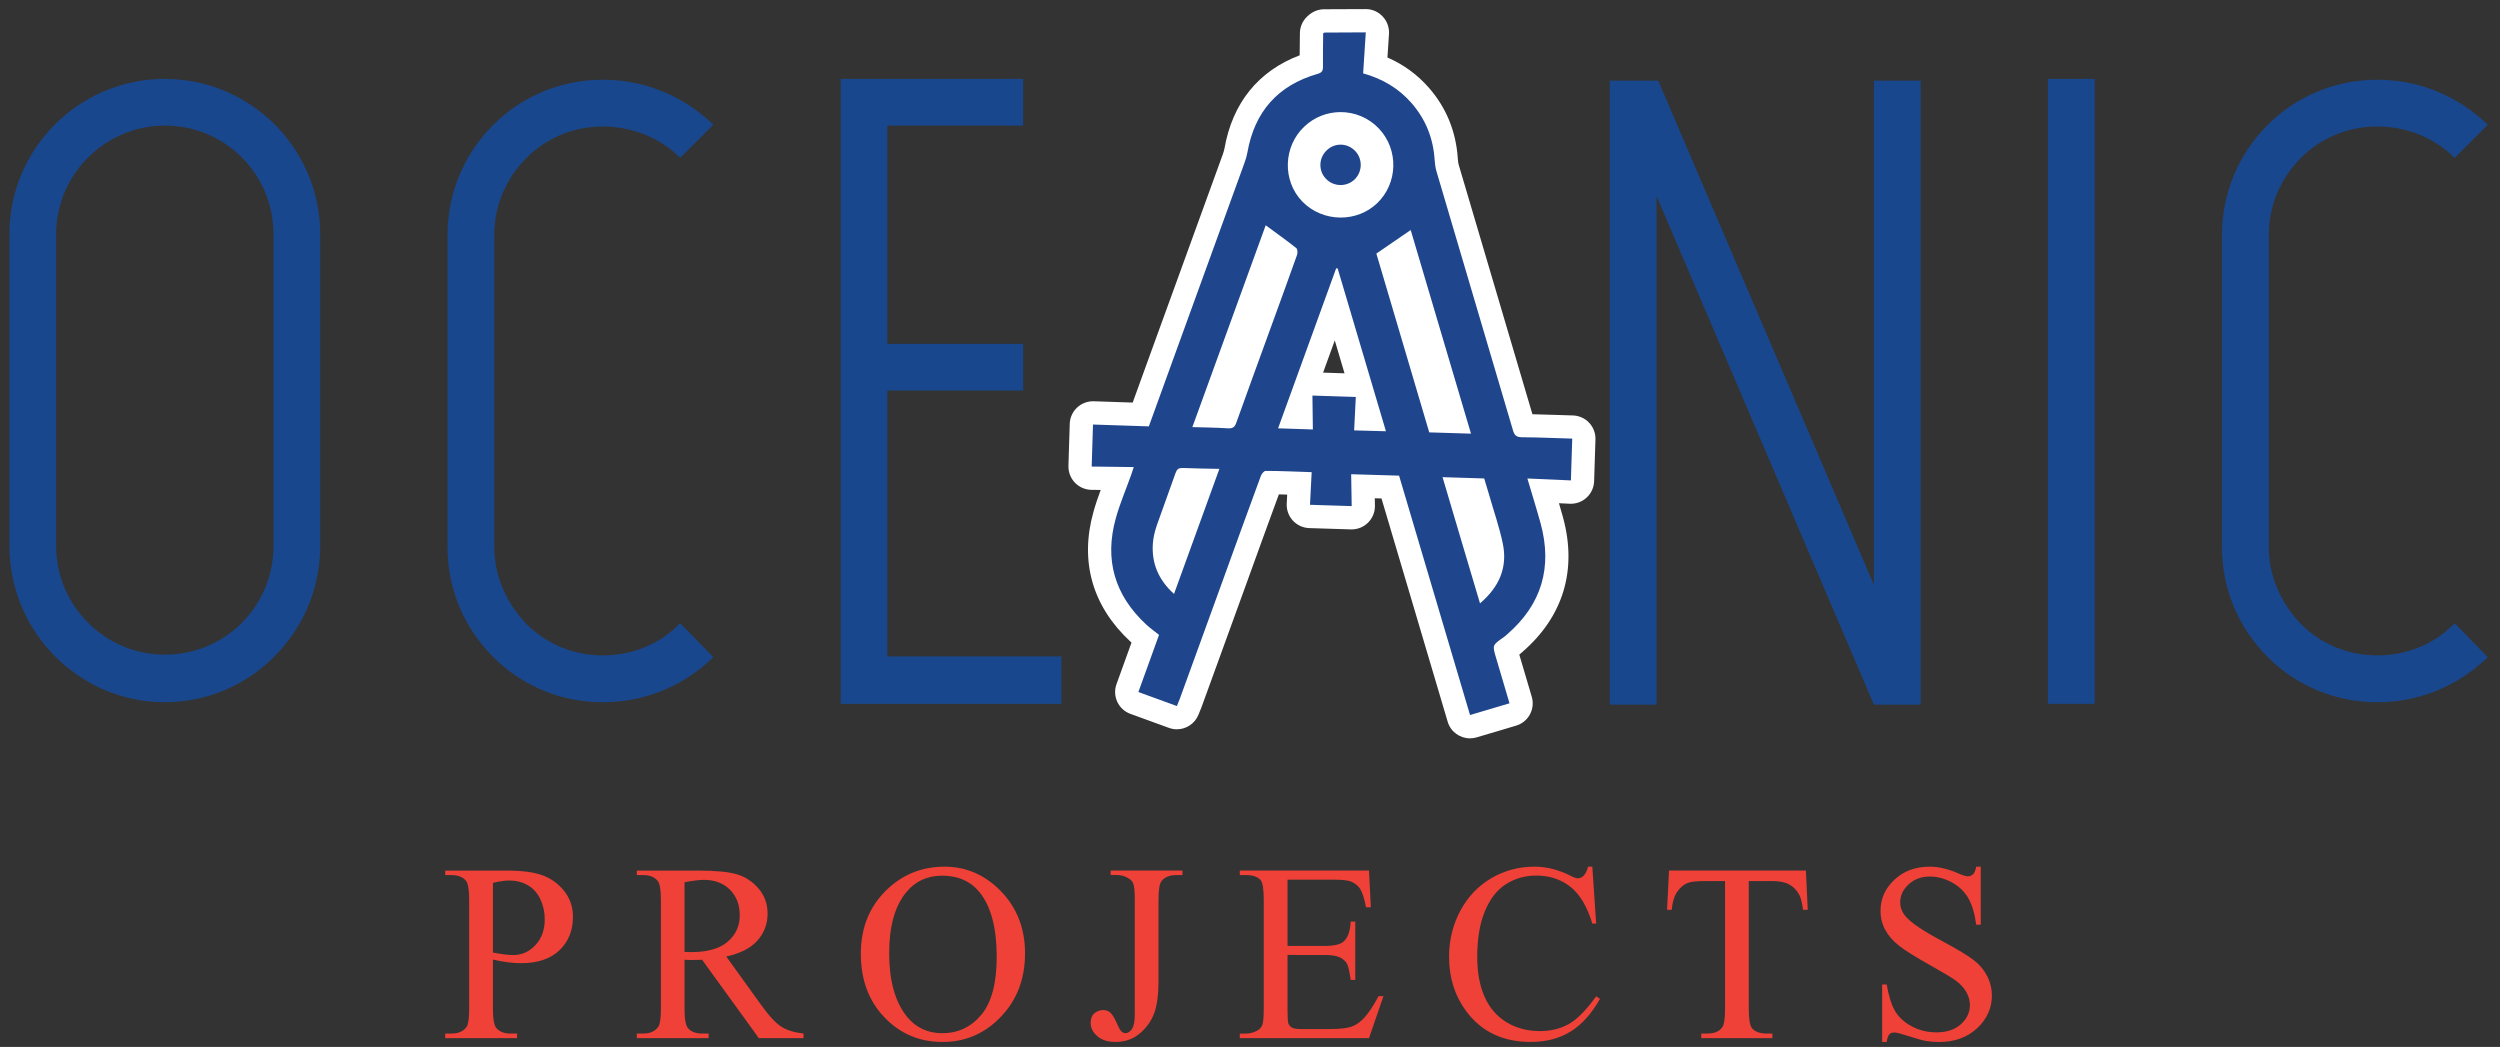 <?xml version="1.0" encoding="utf-8"?>
<!-- Generator: Adobe Illustrator 16.0.0, SVG Export Plug-In . SVG Version: 6.00 Build 0)  -->
<!DOCTYPE svg PUBLIC "-//W3C//DTD SVG 1.1//EN" "http://www.w3.org/Graphics/SVG/1.1/DTD/svg11.dtd">
<svg version="1.1" id="Layer_1" xmlns="http://www.w3.org/2000/svg" xmlns:xlink="http://www.w3.org/1999/xlink" x="0px" y="0px"
	 width="107.454px" height="45px" viewBox="0 0 107.454 45" enable-background="new 0 0 107.454 45" xml:space="preserve">
<rect x="0" y="0" width="107.454" height="45" fill="#333333" stroke="none"/>
<g>
	<g>
		<g>
			<g>
				<path fill-rule="evenodd" clip-rule="evenodd" fill="#1F468D" d="M63.184,31.231c-0.216,0-0.415-0.141-0.479-0.358l-2.947-9.941
					l-1.174-0.035l0.015,0.845c0.002,0.137-0.051,0.27-0.149,0.366c-0.094,0.092-0.22,0.144-0.351,0.144
					c-0.005,0-1.811-0.057-1.811-0.057c-0.133-0.004-0.26-0.063-0.351-0.161c-0.09-0.099-0.138-0.229-0.131-0.363l0.046-0.896
					l-0.028-0.001c-0.416-0.015-0.812-0.03-1.204-0.034c-0.487,1.326-0.971,2.664-1.455,4l-1.984,5.466l-0.13,0.323
					c-0.078,0.196-0.266,0.316-0.465,0.316c-0.057,0-0.115-0.01-0.171-0.03l-1.655-0.603c-0.258-0.095-0.392-0.38-0.299-0.639
					l0.765-2.117c-0.099-0.077-0.197-0.157-0.289-0.241c-1.518-1.403-2.007-3.113-1.454-5.085c0.121-0.436,0.281-0.859,0.442-1.283
					c0.036-0.094,0.071-0.188,0.106-0.282l-1.114-0.014c-0.134-0.002-0.261-0.058-0.354-0.155c-0.092-0.097-0.142-0.227-0.138-0.361
					l0.056-1.809c0.004-0.132,0.062-0.257,0.159-0.348c0.093-0.086,0.215-0.134,0.341-0.134c0.006,0,1.356,0.046,2.054,0.068
					l3.995-11.005c0.041-0.112,0.075-0.227,0.096-0.342c0.335-1.911,1.425-3.167,3.239-3.733c-0.002-0.273,0.001-0.545,0.005-0.817
					l0.005-0.482c0-0.135,0.056-0.264,0.153-0.357c0.092-0.089,0.26-0.177,0.388-0.178c0,0,1.791-0.007,1.792-0.007
					c0.138,0,0.27,0.057,0.364,0.158c0.095,0.101,0.144,0.237,0.135,0.375l-0.089,1.372c0.777,0.28,1.412,0.709,1.931,1.304
					c0.673,0.772,1.049,1.693,1.116,2.737c0.008,0.147,0.028,0.276,0.06,0.388c0,0,2.445,8.266,3.27,11.067
					c0.501,0.006,0.967,0.022,1.426,0.038l0.674,0.021c0.133,0.004,0.259,0.061,0.35,0.158c0.091,0.097,0.14,0.226,0.135,0.359
					l-0.057,1.795c-0.004,0.134-0.062,0.261-0.161,0.353c-0.093,0.085-0.214,0.133-0.339,0.133c-0.008,0-0.788-0.037-1.191-0.054
					c0.129,0.431,0.255,0.849,0.372,1.271c0.569,2.092,0.034,3.865-1.59,5.273c-0.069,0.062-0.135,0.118-0.207,0.168
					c-0.061,0.042-0.128,0.089-0.179,0.126c0.016,0.058,0.635,2.152,0.635,2.152c0.038,0.128,0.023,0.265-0.04,0.382
					c-0.063,0.116-0.171,0.203-0.298,0.24l-1.699,0.505C63.277,31.226,63.229,31.231,63.184,31.231z M63.84,24.946
					c0.294-0.447,0.378-0.932,0.263-1.482c-0.096-0.464-0.235-0.917-0.381-1.397c-0.068-0.22-0.304-1.013-0.304-1.013l-0.739-0.023
					C62.679,21.03,63.52,23.87,63.84,24.946z M50.597,21.618c-0.136,0.373-0.272,0.746-0.402,1.123
					c-0.086,0.256-0.132,0.461-0.144,0.642c-0.031,0.433,0.045,0.811,0.237,1.155l1.414-3.897c-0.254-0.005-0.501-0.011-0.746-0.02
					C50.837,20.959,50.717,21.289,50.597,21.618z M62.55,18.116l-2.2-7.429l-0.609,0.418l2.067,6.989
					C62.06,18.101,62.306,18.108,62.55,18.116z M55.922,17.942l-0.01-0.76l-0.272,0.751L55.922,17.942z M51.958,17.875
					c0.251,0.007,0.498,0.016,0.744,0.03c0.363-1.014,0.725-2.007,1.087-3.001l0.555-1.525c0.298-0.819,0.596-1.637,0.889-2.459
					c-0.191-0.148-0.387-0.293-0.587-0.439C53.756,12.931,52.862,15.391,51.958,17.875z M58.292,16.562
					c0.064,0.002,0.127,0.016,0.185,0.042l-1.059-3.57l-1.291,3.556c0.083-0.057,0.182-0.088,0.283-0.088
					C56.416,16.502,58.292,16.562,58.292,16.562z M57.621,5.316c-0.454,0-0.885,0.172-1.215,0.485
					c-0.344,0.325-0.541,0.769-0.553,1.251c-0.012,0.475,0.156,0.919,0.474,1.252c0.332,0.347,0.806,0.546,1.302,0.546l0,0
					c0.462,0,0.893-0.168,1.213-0.473c0.705-0.672,0.734-1.797,0.065-2.507C58.569,5.514,58.112,5.316,57.621,5.316z"/>
				<path fill="#FFFFFF" d="M58.704,1.391c-0.043,0.647-0.078,1.204-0.114,1.762c0.847,0.239,1.531,0.649,2.079,1.276
					c0.609,0.699,0.934,1.512,0.994,2.44c0.009,0.164,0.033,0.333,0.078,0.492c1.095,3.705,2.193,7.411,3.286,11.125
					c0.063,0.225,0.15,0.307,0.396,0.307c0.728,0.005,1.454,0.039,2.154,0.059c-0.021,0.603-0.039,1.178-0.057,1.797
					c-0.586-0.029-1.213-0.056-1.871-0.083c0.199,0.675,0.395,1.3,0.57,1.934c0.513,1.883,0.044,3.48-1.436,4.762
					c-0.05,0.045-0.103,0.093-0.161,0.133c-0.481,0.334-0.481,0.334-0.318,0.882c0.187,0.64,0.377,1.278,0.577,1.952
					c-0.571,0.168-1.12,0.336-1.697,0.504c-1.022-3.461-2.042-6.884-3.05-10.289c-0.683-0.02-1.341-0.041-2.059-0.061
					c0.007,0.449,0.014,0.919,0.023,1.37c-0.633-0.021-1.203-0.036-1.793-0.056c0.021-0.438,0.047-0.904,0.072-1.403
					c-0.707-0.023-1.341-0.054-1.977-0.054c-0.071,0-0.181,0.132-0.21,0.225c-0.581,1.572-1.148,3.145-1.717,4.717
					c-0.586,1.619-1.177,3.236-1.764,4.855c-0.039,0.097-0.08,0.194-0.125,0.31c-0.554-0.202-1.088-0.396-1.655-0.603
					c0.295-0.823,0.591-1.632,0.888-2.457c-0.179-0.145-0.375-0.282-0.545-0.438c-1.366-1.263-1.812-2.795-1.311-4.582
					c0.177-0.636,0.44-1.241,0.66-1.863c0.036-0.103,0.067-0.203,0.109-0.328c-0.629-0.008-1.236-0.014-1.808-0.023
					c0.02-0.644,0.035-1.219,0.056-1.806c0.763,0.027,1.578,0.054,2.401,0.079c0.38-1.049,0.746-2.066,1.116-3.08
					c1.001-2.757,2.003-5.51,3.002-8.266c0.05-0.14,0.091-0.281,0.117-0.423c0.308-1.752,1.303-2.887,3.015-3.381
					c0.176-0.049,0.234-0.122,0.234-0.298c-0.008-0.481,0.005-0.961,0.008-1.44c0.014-0.013,0.031-0.024,0.045-0.038
					C57.496,1.393,58.075,1.393,58.704,1.391 M57.628,9.351c0.565,0,1.128-0.203,1.558-0.611c0.902-0.86,0.938-2.305,0.085-3.211
					c-0.447-0.473-1.048-0.711-1.65-0.711c-0.56,0-1.12,0.206-1.559,0.622c-0.907,0.855-0.951,2.318-0.097,3.212
					C56.41,9.115,57.02,9.351,57.628,9.351 M52.821,18.411c0.176,0,0.256-0.066,0.319-0.247c0.46-1.288,0.934-2.583,1.405-3.879
					c0.403-1.108,0.808-2.212,1.203-3.325c0.033-0.088,0.024-0.253-0.032-0.297c-0.418-0.333-0.858-0.644-1.314-0.981
					c-1.042,2.873-2.09,5.757-3.152,8.675c0.531,0.014,1.032,0.022,1.53,0.053C52.794,18.411,52.808,18.411,52.821,18.411
					 M63.226,18.639c-0.858-2.901-1.725-5.834-2.592-8.752c-0.502,0.346-0.982,0.674-1.476,1.012
					c0.757,2.566,1.523,5.144,2.273,7.685C62.052,18.601,62.637,18.618,63.226,18.639 M56.429,18.459
					c-0.009-0.481-0.013-0.989-0.019-1.457c0.628,0.019,1.206,0.039,1.865,0.06c-0.021,0.479-0.049,0.983-0.072,1.437
					c0.455,0.012,0.912,0.023,1.367,0.037c-0.684-2.311-1.381-4.652-2.075-6.997c-0.021-0.002-0.041-0.004-0.064-0.008
					c-0.833,2.302-1.673,4.605-2.497,6.879C55.423,18.427,55.894,18.444,56.429,18.459 M50.461,25.528
					c0.653-1.807,1.293-3.568,1.95-5.375c-0.56-0.011-1.063-0.017-1.564-0.038c-0.012,0-0.022-0.001-0.033-0.001
					c-0.153,0-0.23,0.054-0.286,0.214c-0.261,0.754-0.544,1.494-0.805,2.248c-0.083,0.249-0.153,0.513-0.17,0.773
					C49.49,24.203,49.788,24.92,50.461,25.528 M63.613,25.933c0.825-0.702,1.193-1.544,0.98-2.57
					c-0.147-0.708-0.389-1.395-0.589-2.097c-0.073-0.25-0.15-0.5-0.211-0.701c-0.623-0.02-1.2-0.04-1.79-0.056
					C62.533,22.295,63.064,24.099,63.613,25.933 M58.704,0.391c-0.001,0-0.002,0-0.004,0l-0.59,0.002
					c-0.411,0.001-0.806,0.002-1.201,0.005c-0.238,0.002-0.466,0.089-0.646,0.243c-0.031,0.025-0.059,0.049-0.085,0.075
					c-0.194,0.187-0.305,0.445-0.306,0.715l-0.005,0.478c-0.002,0.156-0.004,0.312-0.005,0.468
					c-1.777,0.674-2.889,2.049-3.232,4.005c-0.013,0.071-0.038,0.157-0.074,0.258l-1.876,5.167l-1.125,3.096
					c-0.248,0.679-0.494,1.36-0.744,2.052l-0.125,0.348c-0.572-0.018-1.135-0.037-1.671-0.056c-0.012,0-0.024,0-0.036,0
					c-0.252,0-0.496,0.096-0.681,0.268c-0.194,0.181-0.309,0.431-0.318,0.696c-0.013,0.378-0.024,0.75-0.036,1.14l-0.02,0.671
					c-0.008,0.268,0.091,0.528,0.276,0.722s0.44,0.305,0.708,0.31l0.402,0.005c-0.112,0.303-0.221,0.615-0.311,0.94
					c-0.599,2.134-0.047,4.066,1.595,5.584c0.013,0.012,0.027,0.024,0.04,0.036l-0.152,0.421c-0.165,0.455-0.329,0.908-0.493,1.367
					c-0.186,0.518,0.082,1.088,0.598,1.276l0.907,0.33l0.748,0.272c0.113,0.041,0.229,0.061,0.343,0.061
					c0.399,0,0.775-0.241,0.93-0.634l0.078-0.192l0.044-0.108l0.811-2.23l0.966-2.66l0.22-0.607
					c0.442-1.223,0.884-2.445,1.334-3.667c0.119,0.003,0.238,0.006,0.358,0.011l-0.02,0.39c-0.013,0.267,0.082,0.529,0.263,0.726
					c0.181,0.197,0.434,0.313,0.701,0.323l0.959,0.03l0.835,0.026c0.011,0,0.022,0,0.033,0c0.262,0,0.515-0.103,0.702-0.288
					c0.195-0.193,0.303-0.457,0.298-0.731l-0.006-0.319h0.01l0.278,0.008l1.046,3.527c0.597,2.012,1.197,4.033,1.798,6.067
					c0.128,0.436,0.527,0.717,0.958,0.717c0.093,0,0.187-0.013,0.28-0.04c0.328-0.096,0.647-0.19,0.967-0.286l0.733-0.219
					c0.255-0.074,0.469-0.248,0.596-0.481s0.156-0.508,0.08-0.763l-0.083-0.281c-0.155-0.522-0.305-1.026-0.452-1.529
					c0.045-0.037,0.09-0.076,0.134-0.115c1.757-1.522,2.361-3.521,1.746-5.781c-0.057-0.205-0.115-0.407-0.175-0.611
					c0.157,0.007,0.311,0.015,0.461,0.022c0.017,0.001,0.033,0.001,0.05,0.001c0.251,0,0.494-0.094,0.679-0.266
					c0.197-0.182,0.313-0.437,0.321-0.705c0.018-0.618,0.037-1.191,0.057-1.792c0.009-0.266-0.088-0.525-0.271-0.719
					c-0.182-0.194-0.435-0.307-0.701-0.314l-0.67-0.021c-0.353-0.012-0.709-0.024-1.067-0.031c-0.792-2.689-1.583-5.362-2.373-8.032
					l-0.795-2.689c-0.019-0.064-0.033-0.16-0.039-0.265c-0.075-1.164-0.492-2.184-1.238-3.041c-0.497-0.568-1.085-1-1.786-1.306
					l0.066-1.009c0.018-0.277-0.079-0.549-0.269-0.751C59.244,0.505,58.98,0.391,58.704,0.391L58.704,0.391z M57.628,8.351
					c-0.36,0-0.703-0.143-0.94-0.392c-0.226-0.236-0.345-0.553-0.336-0.894c0.009-0.348,0.149-0.668,0.396-0.9
					c0.238-0.226,0.548-0.349,0.873-0.349c0.353,0,0.681,0.142,0.924,0.398c0.479,0.509,0.458,1.318-0.048,1.801
					C58.27,8.231,57.961,8.351,57.628,8.351L57.628,8.351z M56.868,16.016l0.266-0.731l0.237-0.653l0.242,0.816l0.177,0.598
					l-0.146-0.005L56.868,16.016L56.868,16.016z"/>
			</g>
			<g>
				<path fill-rule="evenodd" clip-rule="evenodd" fill="#1F468D" d="M57.621,8.453c-0.39,0-0.761-0.165-1.019-0.453
					c-0.5-0.549-0.458-1.411,0.095-1.919c0.252-0.234,0.582-0.364,0.924-0.364c0.376,0,0.74,0.16,1,0.439
					c0.511,0.542,0.486,1.406-0.059,1.923C58.307,8.321,57.973,8.453,57.621,8.453z"/>
				<path fill="#FFFFFF" d="M57.621,6.217c0.23,0,0.46,0.094,0.633,0.279c0.324,0.343,0.307,0.895-0.036,1.221
					c-0.167,0.158-0.382,0.236-0.597,0.236c-0.239,0-0.476-0.096-0.646-0.286c-0.319-0.351-0.292-0.894,0.061-1.217
					C57.203,6.294,57.412,6.217,57.621,6.217 M57.621,5.217L57.621,5.217c-0.47,0-0.919,0.177-1.266,0.5
					c-0.751,0.689-0.807,1.868-0.12,2.623c0.347,0.388,0.854,0.613,1.386,0.613c0.48,0,0.937-0.181,1.284-0.509
					c0.746-0.708,0.779-1.89,0.076-2.634C58.633,5.436,58.136,5.217,57.621,5.217L57.621,5.217z"/>
			</g>
		</g>
		<path fill="#19478D" d="M0.404,23.464V10.07c0-3.684,2.995-6.678,6.68-6.678c3.688,0,6.68,2.995,6.68,6.678v13.394
			c0,3.688-2.992,6.719-6.68,6.719C3.399,30.183,0.404,27.151,0.404,23.464z M2.413,10.07v13.394c0,2.593,2.117,4.675,4.671,4.675
			c2.593,0,4.671-2.082,4.671-4.675V10.07c0-2.591-2.079-4.672-4.671-4.672C4.53,5.398,2.413,7.479,2.413,10.07z"/>
		<path fill="#19478D" d="M21.207,28.246c-1.279-1.276-1.972-2.954-1.972-4.744V10.106c0-1.788,0.693-3.466,1.972-4.744
			c1.243-1.241,2.92-1.935,4.706-1.935c1.791,0,3.47,0.694,4.747,1.935l-1.425,1.423c-0.875-0.876-2.08-1.348-3.322-1.348
			c-1.239,0-2.407,0.471-3.284,1.348c-0.875,0.876-1.385,2.042-1.385,3.321v13.396c0,1.243,0.511,2.409,1.385,3.321
			c0.877,0.876,2.045,1.347,3.284,1.347c1.242,0,2.447-0.471,3.322-1.383l1.425,1.459c-1.277,1.244-2.956,1.937-4.747,1.937
			C24.127,30.183,22.45,29.49,21.207,28.246z"/>
		<path fill="#19478D" d="M45.622,28.212v2.04h-9.488V3.392h7.843v2.006H38.14v9.381h5.837v2.007H38.14v11.426H45.622z"/>
		<path fill="#19478D" d="M80.544,30.289L71.202,8.427v21.862h-2.009V3.466h2.08l9.271,21.677V3.466h2.009v26.823H80.544z"/>
		<path fill="#19478D" d="M88.022,30.252V3.392h2.009v26.86H88.022z"/>
		<path fill="#19478D" d="M97.475,28.246c-1.277-1.276-1.971-2.954-1.971-4.744V10.106c0-1.788,0.693-3.466,1.971-4.744
			c1.241-1.241,2.922-1.935,4.709-1.935s3.464,0.694,4.745,1.935l-1.425,1.423c-0.875-0.876-2.08-1.348-3.32-1.348
			c-1.241,0-2.409,0.471-3.285,1.348c-0.875,0.876-1.384,2.042-1.384,3.321v13.396c0,1.243,0.509,2.409,1.384,3.321
			c0.876,0.876,2.044,1.347,3.285,1.347c1.24,0,2.445-0.471,3.32-1.383l1.425,1.459c-1.281,1.244-2.958,1.937-4.745,1.937
			S98.716,29.49,97.475,28.246z"/>
	</g>
	<g>
		<path fill="#EF4137" d="M21.187,41.247v2.099c0,0.454,0.05,0.734,0.15,0.845c0.134,0.156,0.338,0.233,0.61,0.233h0.277v0.196
			h-3.088v-0.196h0.271c0.305,0,0.522-0.1,0.653-0.296c0.071-0.11,0.106-0.371,0.106-0.782v-4.654c0-0.453-0.048-0.735-0.143-0.845
			c-0.138-0.156-0.344-0.235-0.616-0.235h-0.271v-0.193h2.641c0.646,0,1.154,0.064,1.525,0.198c0.372,0.132,0.686,0.355,0.941,0.671
			c0.255,0.317,0.383,0.689,0.383,1.121c0,0.588-0.194,1.066-0.582,1.437c-0.388,0.368-0.937,0.553-1.645,0.553
			c-0.174,0-0.362-0.013-0.564-0.038C21.633,41.335,21.417,41.296,21.187,41.247z M21.187,40.943c0.188,0.034,0.355,0.062,0.5,0.08
			c0.145,0.017,0.269,0.027,0.373,0.027c0.368,0,0.686-0.143,0.954-0.429c0.266-0.284,0.4-0.655,0.4-1.106
			c0-0.313-0.063-0.601-0.191-0.87c-0.127-0.268-0.309-0.469-0.542-0.599c-0.233-0.135-0.499-0.2-0.797-0.2
			c-0.18,0-0.412,0.033-0.696,0.101V40.943z"/>
		<path fill="#EF4137" d="M34.538,44.62h-1.923l-2.439-3.369c-0.181,0.009-0.327,0.011-0.44,0.011c-0.047,0-0.097,0-0.149-0.002
			c-0.054-0.002-0.108-0.004-0.165-0.009v2.095c0,0.454,0.05,0.734,0.149,0.845c0.134,0.156,0.337,0.233,0.605,0.233h0.282v0.196
			h-3.087v-0.196h0.271c0.305,0,0.523-0.1,0.655-0.296c0.073-0.11,0.11-0.371,0.11-0.782v-4.654c0-0.453-0.049-0.735-0.15-0.845
			c-0.137-0.156-0.343-0.235-0.615-0.235h-0.271v-0.193h2.624c0.766,0,1.33,0.053,1.692,0.164c0.364,0.111,0.672,0.32,0.925,0.618
			c0.252,0.298,0.38,0.656,0.38,1.069c0,0.442-0.146,0.828-0.434,1.154c-0.289,0.327-0.735,0.554-1.342,0.689l1.489,2.067
			c0.339,0.475,0.631,0.789,0.875,0.947c0.245,0.155,0.563,0.254,0.957,0.296V44.62z M29.421,40.916
			c0.067,0,0.126,0.002,0.176,0.004c0.049,0.002,0.09,0.002,0.122,0.002c0.688,0,1.206-0.146,1.555-0.444
			c0.349-0.299,0.522-0.676,0.522-1.139c0-0.449-0.141-0.816-0.421-1.098c-0.282-0.281-0.656-0.423-1.118-0.423
			c-0.207,0-0.484,0.036-0.835,0.102V40.916z"/>
		<path fill="#EF4137" d="M40.599,37.251c0.935,0,1.745,0.354,2.431,1.064c0.685,0.712,1.028,1.598,1.028,2.66
			c0,1.094-0.345,2.004-1.037,2.726c-0.69,0.723-1.527,1.085-2.508,1.085c-0.992,0-1.824-0.354-2.499-1.059
			c-0.676-0.704-1.014-1.616-1.014-2.734c0-1.146,0.389-2.078,1.169-2.802C38.847,37.564,39.656,37.251,40.599,37.251z
			 M40.498,37.638c-0.646,0-1.162,0.24-1.553,0.72c-0.485,0.594-0.727,1.464-0.727,2.612c0,1.178,0.251,2.082,0.753,2.716
			c0.388,0.48,0.898,0.723,1.531,0.723c0.677,0,1.235-0.265,1.676-0.792c0.442-0.526,0.662-1.359,0.662-2.497
			c0-1.232-0.243-2.15-0.728-2.758C41.724,37.88,41.185,37.638,40.498,37.638z"/>
		<path fill="#EF4137" d="M47.738,37.611v-0.193h3.087v0.193h-0.26c-0.293,0-0.508,0.087-0.643,0.262
			c-0.085,0.113-0.128,0.387-0.128,0.818v3.524c0,0.54-0.059,0.979-0.178,1.314c-0.119,0.338-0.323,0.631-0.613,0.88
			c-0.292,0.25-0.642,0.376-1.051,0.376c-0.334,0-0.597-0.082-0.787-0.249c-0.192-0.162-0.287-0.354-0.287-0.565
			c0-0.172,0.044-0.304,0.132-0.394c0.117-0.107,0.253-0.163,0.409-0.163c0.113,0,0.216,0.037,0.305,0.111
			c0.091,0.075,0.205,0.273,0.344,0.596c0.081,0.193,0.185,0.286,0.313,0.286c0.095,0,0.185-0.058,0.269-0.175
			c0.083-0.116,0.125-0.325,0.125-0.621v-4.921c0-0.365-0.023-0.605-0.069-0.724c-0.036-0.088-0.111-0.163-0.223-0.229
			c-0.153-0.085-0.314-0.128-0.484-0.128H47.738z"/>
		<path fill="#EF4137" d="M55.34,37.809v2.849h1.583c0.412,0,0.686-0.063,0.824-0.187c0.185-0.162,0.287-0.449,0.308-0.86h0.197
			v2.508h-0.197c-0.049-0.351-0.1-0.576-0.149-0.674c-0.063-0.125-0.168-0.223-0.313-0.294s-0.369-0.105-0.67-0.105H55.34v2.376
			c0,0.317,0.013,0.513,0.042,0.58c0.029,0.07,0.078,0.125,0.149,0.165c0.07,0.042,0.205,0.063,0.404,0.063h1.223
			c0.407,0,0.702-0.032,0.888-0.088c0.184-0.056,0.361-0.168,0.53-0.333c0.22-0.221,0.444-0.551,0.676-0.993h0.212l-0.622,1.805
			h-5.554v-0.196h0.255c0.17,0,0.332-0.039,0.483-0.122c0.113-0.056,0.19-0.141,0.232-0.255c0.041-0.111,0.06-0.346,0.06-0.696
			V38.67c0-0.458-0.045-0.739-0.137-0.846c-0.127-0.14-0.34-0.213-0.638-0.213h-0.255v-0.193h5.554l0.079,1.577h-0.207
			c-0.075-0.382-0.158-0.64-0.248-0.783c-0.09-0.141-0.225-0.248-0.401-0.323c-0.142-0.054-0.391-0.08-0.75-0.08H55.34z"/>
		<path fill="#EF4137" d="M68.441,37.251l0.165,2.448h-0.165c-0.22-0.73-0.534-1.261-0.94-1.582
			c-0.408-0.322-0.897-0.483-1.467-0.483c-0.479,0-0.91,0.121-1.297,0.363c-0.386,0.244-0.69,0.63-0.911,1.162
			c-0.223,0.531-0.332,1.191-0.332,1.981c0,0.652,0.104,1.218,0.313,1.696c0.208,0.477,0.522,0.843,0.942,1.099
			c0.421,0.255,0.9,0.383,1.438,0.383c0.468,0,0.88-0.099,1.238-0.301c0.358-0.199,0.75-0.597,1.18-1.192l0.165,0.107
			c-0.362,0.64-0.782,1.109-1.264,1.406c-0.482,0.298-1.055,0.447-1.717,0.447c-1.194,0-2.119-0.442-2.773-1.327
			c-0.489-0.66-0.733-1.437-0.733-2.33c0-0.718,0.16-1.377,0.483-1.98c0.322-0.603,0.765-1.068,1.331-1.4
			c0.565-0.33,1.183-0.497,1.852-0.497c0.521,0,1.034,0.129,1.541,0.383c0.15,0.08,0.255,0.116,0.319,0.116
			c0.096,0,0.179-0.032,0.25-0.1c0.093-0.098,0.158-0.229,0.196-0.399H68.441z"/>
		<path fill="#EF4137" d="M77.62,37.418l0.08,1.688h-0.201c-0.04-0.297-0.094-0.51-0.16-0.639c-0.109-0.205-0.256-0.355-0.438-0.453
			s-0.423-0.145-0.721-0.145h-1.014v5.503c0,0.442,0.048,0.721,0.144,0.83c0.133,0.148,0.342,0.222,0.62,0.222h0.25v0.196h-3.056
			v-0.196h0.257c0.304,0,0.521-0.091,0.648-0.275c0.076-0.113,0.116-0.374,0.116-0.776v-5.503h-0.866
			c-0.335,0-0.575,0.023-0.717,0.073c-0.187,0.067-0.342,0.196-0.474,0.388c-0.131,0.19-0.209,0.45-0.234,0.775h-0.202l0.085-1.688
			H77.62z"/>
		<path fill="#EF4137" d="M85.136,37.251v2.493H84.94c-0.063-0.479-0.177-0.86-0.343-1.145c-0.164-0.282-0.398-0.508-0.704-0.673
			c-0.306-0.166-0.619-0.251-0.946-0.251c-0.367,0-0.672,0.113-0.914,0.338c-0.241,0.227-0.359,0.48-0.359,0.767
			c0,0.221,0.074,0.421,0.228,0.601c0.219,0.268,0.74,0.621,1.567,1.063c0.672,0.363,1.132,0.639,1.379,0.834
			c0.246,0.192,0.435,0.42,0.568,0.682c0.133,0.262,0.199,0.538,0.199,0.824c0,0.545-0.211,1.016-0.635,1.411
			c-0.424,0.395-0.969,0.592-1.635,0.592c-0.209,0-0.404-0.016-0.589-0.047c-0.109-0.02-0.338-0.083-0.684-0.195
			c-0.345-0.111-0.563-0.168-0.656-0.168c-0.089,0-0.158,0.027-0.208,0.081c-0.053,0.052-0.091,0.162-0.116,0.329h-0.194v-2.472
			h0.194c0.093,0.519,0.217,0.906,0.372,1.16c0.157,0.257,0.396,0.474,0.715,0.643c0.321,0.17,0.674,0.254,1.055,0.254
			c0.443,0,0.792-0.117,1.051-0.352c0.256-0.231,0.385-0.509,0.385-0.827c0-0.178-0.05-0.355-0.146-0.538
			c-0.098-0.181-0.249-0.348-0.456-0.503c-0.138-0.108-0.515-0.333-1.131-0.68c-0.615-0.345-1.056-0.619-1.315-0.824
			c-0.261-0.206-0.459-0.433-0.592-0.681c-0.135-0.248-0.202-0.521-0.202-0.818c0-0.517,0.198-0.964,0.596-1.335
			c0.396-0.376,0.9-0.563,1.514-0.563c0.383,0,0.788,0.093,1.217,0.282c0.197,0.089,0.338,0.132,0.42,0.132
			c0.092,0,0.166-0.027,0.225-0.083c0.06-0.054,0.107-0.162,0.142-0.331H85.136z"/>
	</g>
</g>
</svg>
